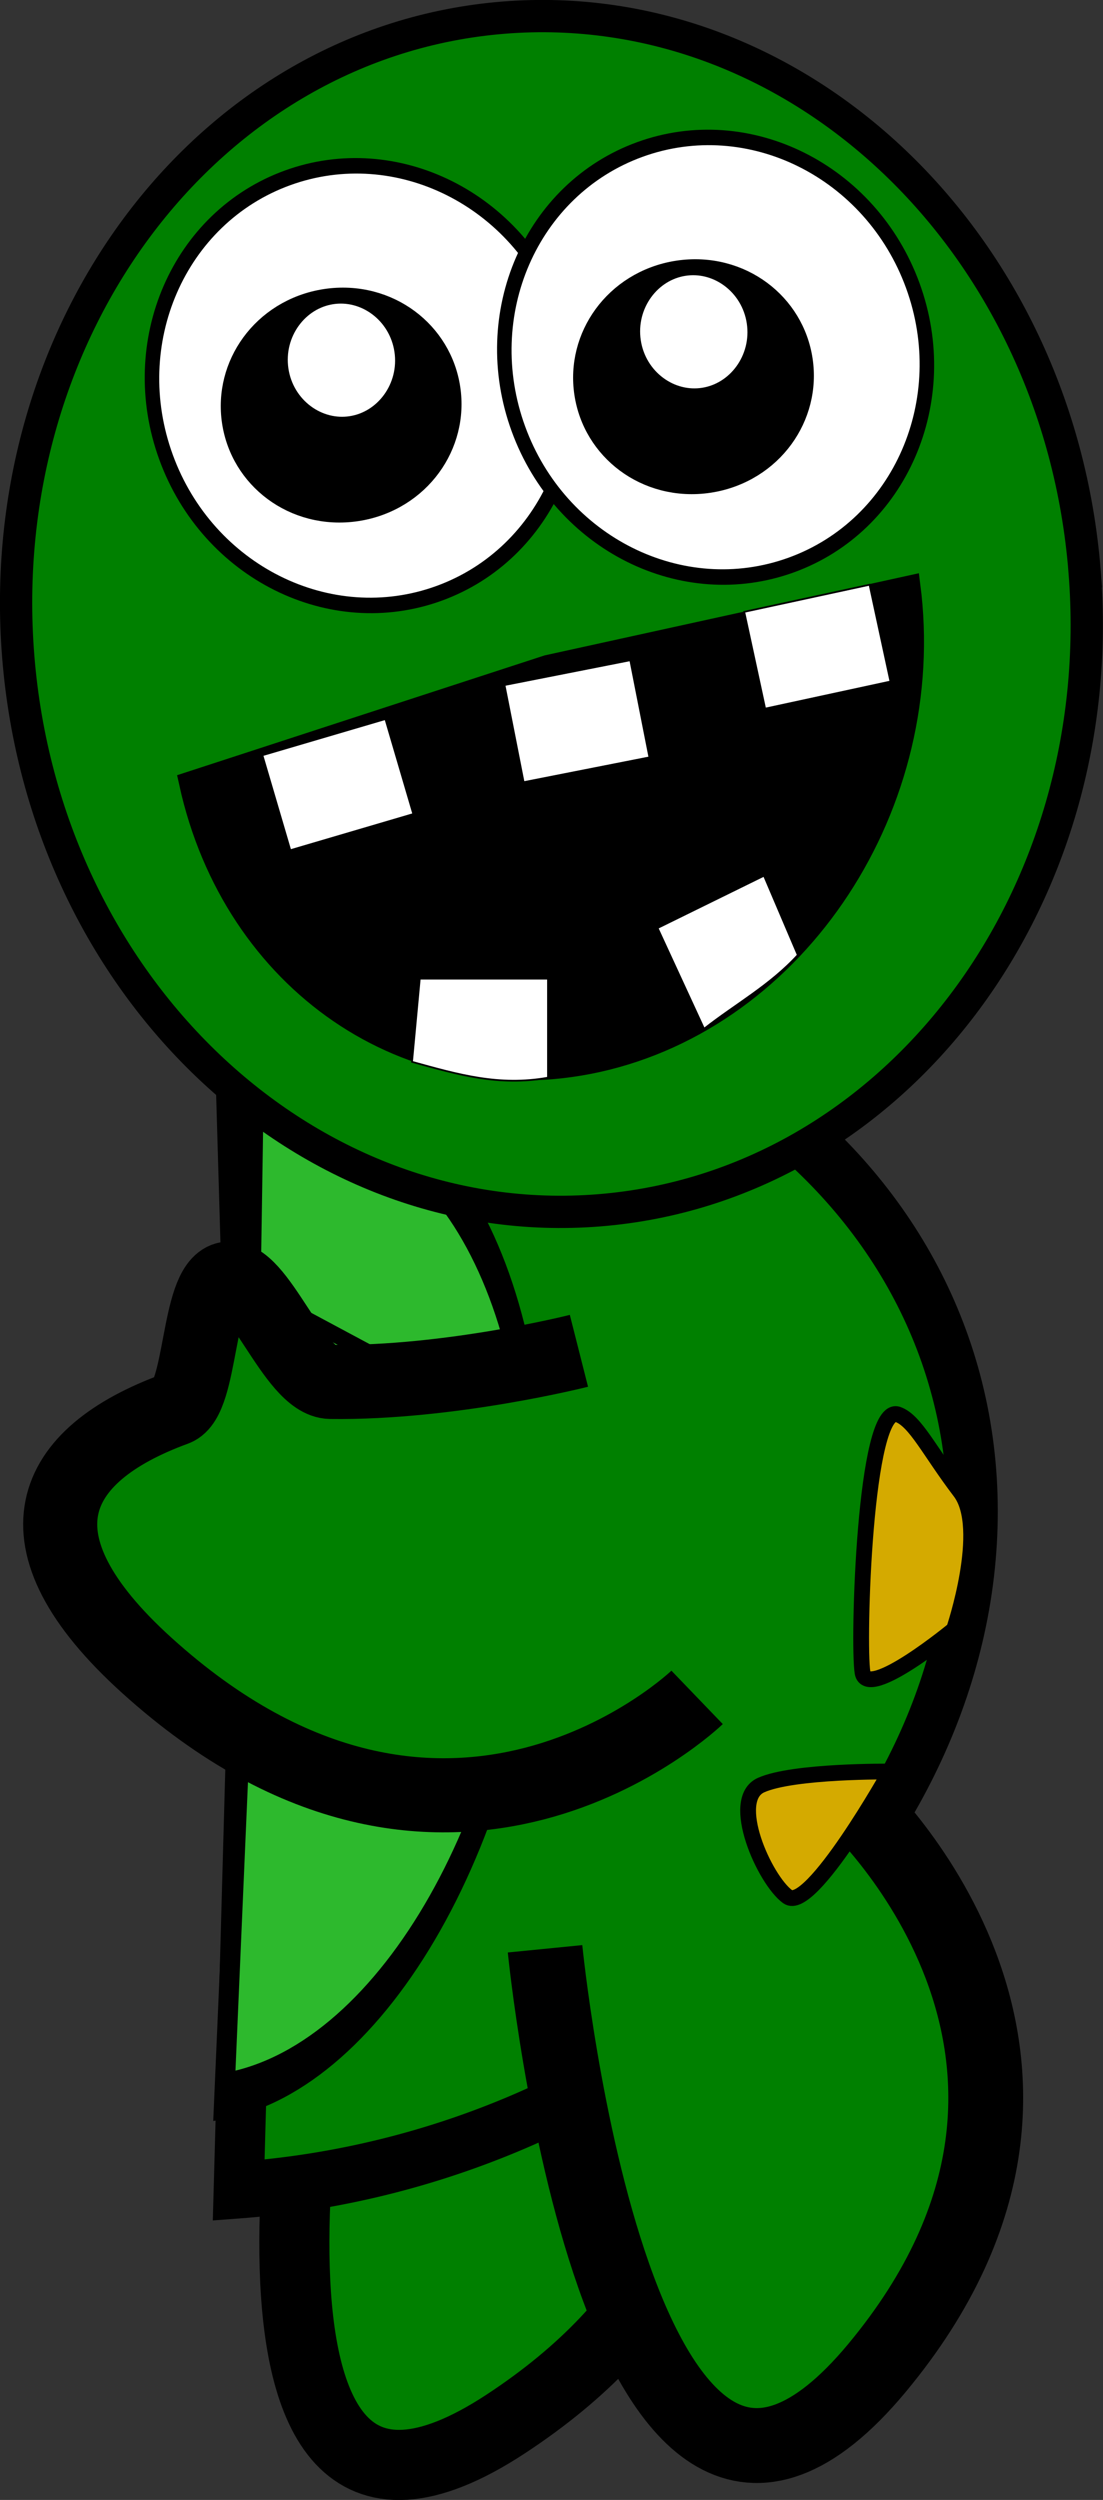 <svg xmlns="http://www.w3.org/2000/svg" viewBox="0 0 69.999 158.53"><rect x="0" y="0" width="69.999" height="158.53" fill="#333333" stroke="none"/><g transform="translate(-517.12 -841.36)" stroke="#000"><path d="M537.84 965.19s-9.163 43.337 11.355 29.895 10.551-31.584 10.551-31.584" stroke-width="4.448" fill="green"/><path d="M365.71 313.79c0 71.797-43.492 130-97.143 130s-97.143-58.203-97.143-130c0-2.082.037-4.164.112-6.244l97.031 6.244z" transform="matrix(-.011 .397 .35 -.026 426.464 843.214)" stroke-width="9.098" fill="green"/><path d="M365.71 313.79c0 71.797-43.492 130-97.143 130s-97.143-58.203-97.143-130c0-2.082.037-4.164.112-6.244l97.031 6.244z" transform="matrix(-.014 .323 .141 -.026 492.233 864.307)" stroke-width="9.098" fill="#2db92d"/><path d="M533.369 945.27l14.25 9.767M534.398 923.854l15.792 8.458" fill="none"/><path d="M585.95 877.58c1.676 20.885-12.114 39.031-30.801 40.53s-35.194-14.216-36.87-35.1c-1.675-20.886 12.115-39.032 30.802-40.531s35.194 14.216 36.87 35.101z" stroke-width="2.047" fill="green"/><path d="M553.86 927.02s-8.178 2.074-15.769 1.972c-2.34-.032-4.592-7.025-6.606-6.53-1.864.46-1.55 7.62-3.248 8.24-8.009 2.927-10.563 8.333-1.817 16.25 19.1 17.294 34.94 2.045 34.94 2.045" stroke-width="4.7" fill="green"/><path d="M551.71 964.94s4.589 46.388 21.066 26.58-1.726-36.202-1.726-36.202" stroke-width="4.749" fill="green"/><path d="M577.66 944.69s-5.495 4.533-5.801 2.738c-.306-1.795.129-17.146 2.25-16.37 1.114.406 1.989 2.327 3.946 4.898 1.774 2.33-.395 8.734-.395 8.734zM573.62 953.7s-5.045 9.01-6.516 7.936c-1.47-1.075-3.744-6.156-1.682-7.078 2.062-.922 8.198-.858 8.198-.858z" fill="#d4aa00"/><path d="M-1485.7-16.209c0 45.761-38.376 82.857-85.714 82.857-47.339 0-85.714-37.096-85.714-82.857s38.376-82.857 85.714-82.857c47.339 0 85.714 37.096 85.714 82.857z" transform="matrix(.146 -.053 .058 .159 770.54 785.106)" stroke-width="5.858" fill="#fff"/><g stroke-width="8.314"><path d="M-991.43 186.65c0 31.559-16.629 57.143-37.143 57.143-20.513 0-37.143-25.584-37.143-57.143s16.63-57.143 37.143-57.143 37.143 25.584 37.143 57.143z" transform="matrix(.183 -.028 .018 .12 723.639 815.85)"/><path d="M-991.43 186.65c0 31.559-16.629 57.143-37.143 57.143-20.513 0-37.143-25.584-37.143-57.143s16.63-57.143 37.143-57.143 37.143 25.584 37.143 57.143z" transform="matrix(.102 -.016 .01 .067 641.836 835.238)" fill="#fff"/></g><path d="M-1485.7-16.209c0 45.761-38.376 82.857-85.714 82.857-47.339 0-85.714-37.096-85.714-82.857s38.376-82.857 85.714-82.857c47.339 0 85.714 37.096 85.714 82.857z" transform="matrix(.146 -.053 .058 .159 792.9 783.306)" stroke-width="5.858" fill="#fff"/><g stroke-width="8.314"><path d="M-991.43 186.65c0 31.559-16.629 57.143-37.143 57.143-20.513 0-37.143-25.584-37.143-57.143s16.63-57.143 37.143-57.143 37.143 25.584 37.143 57.143z" transform="matrix(.183 -.028 .018 .12 746 814.05)"/><path d="M-991.43 186.65c0 31.559-16.629 57.143-37.143 57.143-20.513 0-37.143-25.584-37.143-57.143s16.63-57.143 37.143-57.143 37.143 25.584 37.143 57.143z" transform="matrix(.102 -.016 .01 .067 664.197 833.438)" fill="#fff"/></g><path transform="matrix(.237 -.052 .03 .231 747.72 836.99)" d="M-731.43 15.219c0 59.962-43.492 108.57-97.143 108.57-50.142 0-92.045-42.653-96.72-98.45l96.72-10.122z" stroke-width="5.858"/><path d="M543.76 903.42h8.137v6.28c-3.103.555-5.679-.19-8.628-1.005z" stroke-width=".111" fill="#fff"/><rect ry="2.184" rx="0" transform="rotate(-16.383)" height="6.28" width="8.137" y="1003.7" x="261.28" stroke-width=".111" fill="#fff"/><rect transform="rotate(-11.15)" rx="0" ry="2.184" height="6.28" width="8.137" y="974.29" x="367.67" stroke-width=".111" fill="#fff"/><rect ry="2.184" rx="0" transform="rotate(-12.198)" height="6.28" width="8.137" y="979.53" x="365.64" stroke-width=".111" fill="#fff"/><path d="M558.85 900.208l6.755-3.317 2.146 5.031c-1.782 1.94-3.967 3.12-5.95 4.679z" stroke-width=".111" fill="#fff"/></g></svg>